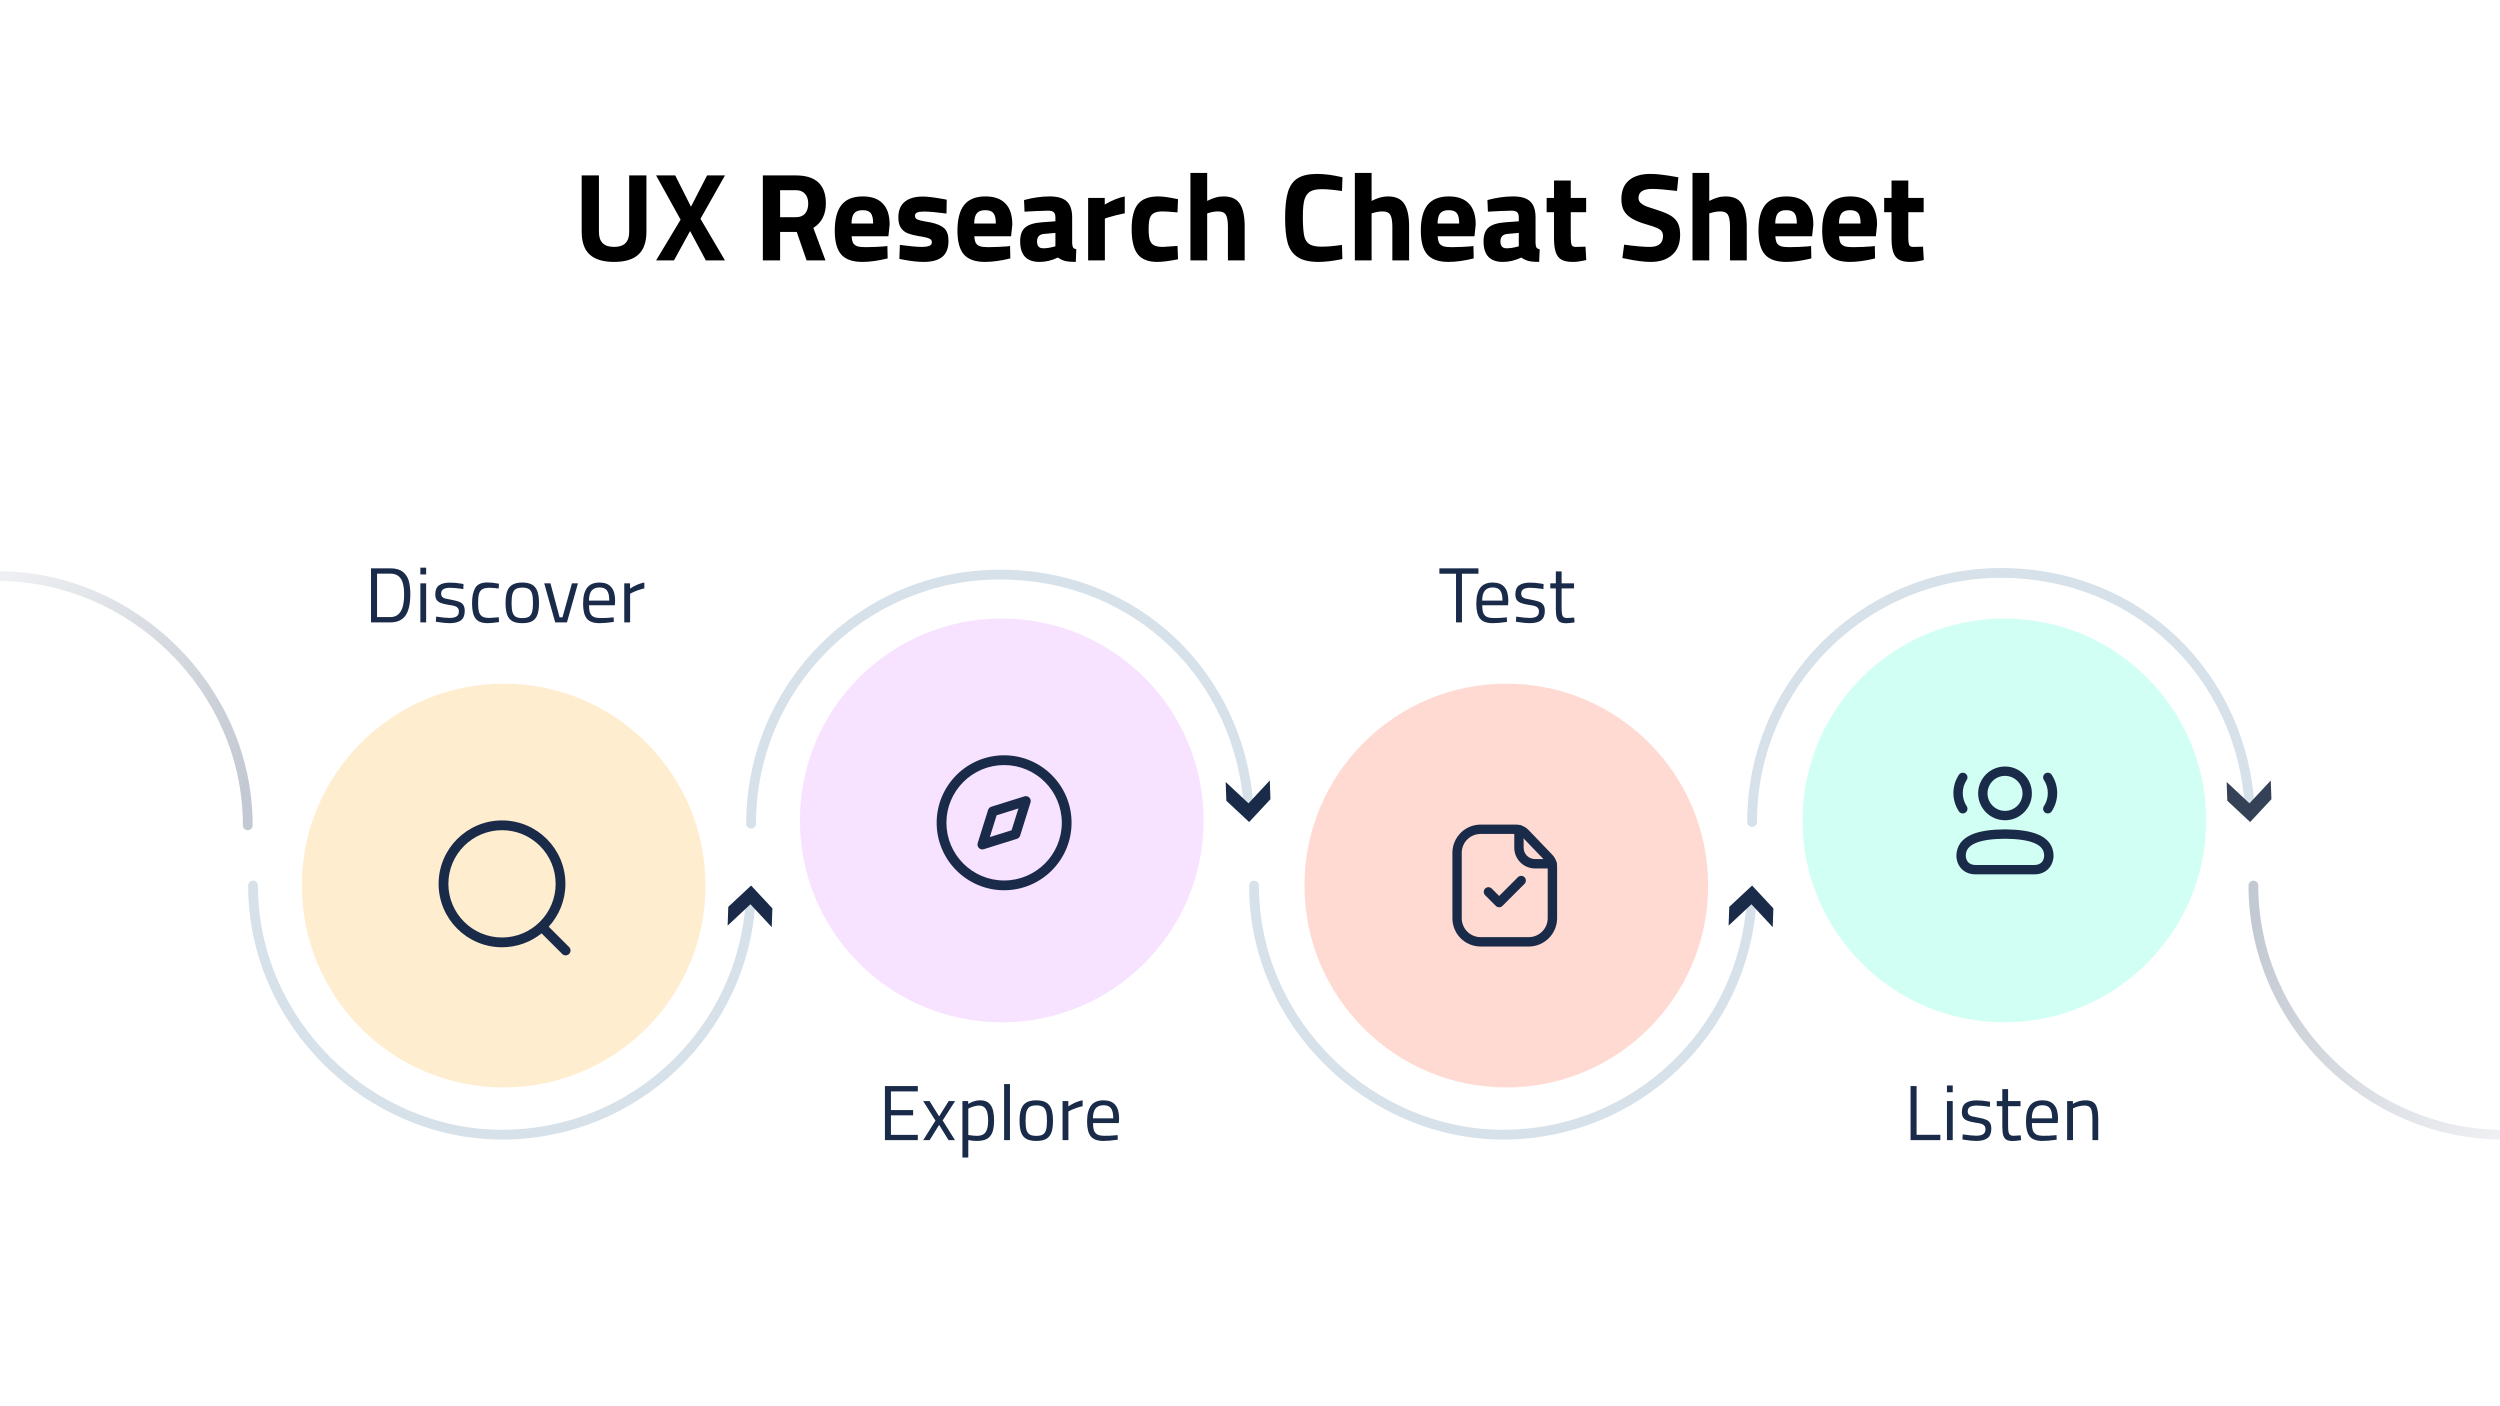 <svg width="1920" height="1080" viewBox="0 0 1920 1080" fill="none" xmlns="http://www.w3.org/2000/svg">
<rect x="0" y="0" width="1920" height="1080" fill="#808080" stroke="none"/>
<g clip-path="url(#clip0_3225_9612)">
<rect width="1920" height="1080" fill="white"/>
<path fill-rule="evenodd" clip-rule="evenodd" d="M194.348 676.35C196.419 676.35 198.098 678.029 198.098 680.101C198.098 783.644 285.82 867.669 385.598 867.669C485.401 867.669 566.995 789.674 572.779 691.31C572.901 689.242 574.675 687.664 576.743 687.785C578.81 687.907 580.388 689.682 580.266 691.75C574.25 794.058 489.394 875.171 385.598 875.171C281.775 875.171 190.598 787.884 190.598 680.101C190.598 678.029 192.277 676.35 194.348 676.35Z" fill="#D6E1E9"/>
<path fill-rule="evenodd" clip-rule="evenodd" d="M963.098 676.35C965.169 676.35 966.848 678.029 966.848 680.101C966.848 783.644 1054.57 867.669 1154.35 867.669C1254.15 867.669 1335.74 789.674 1341.53 691.31C1341.65 689.242 1343.43 687.664 1345.49 687.785C1347.56 687.907 1349.14 689.682 1349.02 691.75C1343 794.058 1258.14 875.171 1154.35 875.171C1050.53 875.171 959.348 787.884 959.348 680.101C959.348 678.029 961.027 676.35 963.098 676.35Z" fill="#D6E1E9"/>
<path fill-rule="evenodd" clip-rule="evenodd" d="M1730.6 676.35C1732.67 676.35 1734.35 678.029 1734.35 680.101C1734.35 783.644 1822.07 867.669 1921.85 867.669C2021.65 867.669 2103.24 789.674 2109.03 691.31C2109.15 689.242 2110.93 687.664 2112.99 687.785C2115.06 687.907 2116.64 689.682 2116.52 691.75C2110.5 794.058 2025.64 875.171 1921.85 875.171C1818.03 875.171 1726.85 787.884 1726.85 680.101C1726.85 678.029 1728.53 676.35 1730.6 676.35Z" fill="url(#paint0_linear_3225_9612)"/>
<path fill-rule="evenodd" clip-rule="evenodd" d="M190.271 637.586C188.2 637.586 186.521 635.906 186.521 633.834C186.521 530.291 98.799 446.267 -0.978 446.267C-100.782 446.267 -182.376 524.261 -188.16 622.625C-188.281 624.694 -190.056 626.272 -192.124 626.15C-194.191 626.028 -195.768 624.253 -195.647 622.185C-189.631 519.877 -104.775 438.764 -0.978 438.764C102.844 438.764 194.021 526.051 194.021 633.834C194.021 635.906 192.343 637.586 190.271 637.586Z" fill="url(#paint1_linear_3225_9612)"/>
<path d="M558.82 710.862L576.345 694.481L592.695 712.037L593.195 697.632L576.845 680.101L559.32 696.457L558.82 710.862Z" fill="#192B49"/>
<path d="M1327.57 710.862L1345.1 694.481L1361.45 712.037L1361.95 697.632L1345.6 680.101L1328.07 696.457L1327.57 710.862Z" fill="#192B49"/>
<path fill-rule="evenodd" clip-rule="evenodd" d="M768.098 445.016C664.544 445.016 580.598 528.993 580.598 632.584C580.598 634.656 578.919 636.335 576.848 636.335C574.777 636.335 573.098 634.656 573.098 632.584C573.098 524.849 660.402 437.514 768.098 437.514C875.768 437.514 956.727 518.676 962.766 620.934C962.888 623.002 961.311 624.777 959.244 624.9C957.176 625.022 955.401 623.444 955.279 621.376C949.467 522.961 871.677 445.016 768.098 445.016Z" fill="#D6E1E9"/>
<path fill-rule="evenodd" clip-rule="evenodd" d="M1536.85 443.766C1433.29 443.766 1349.35 527.742 1349.35 631.333C1349.35 633.405 1347.67 635.085 1345.6 635.085C1343.53 635.085 1341.85 633.405 1341.85 631.333C1341.85 523.598 1429.15 436.263 1536.85 436.263C1644.52 436.263 1725.48 517.425 1731.52 619.683C1731.64 621.751 1730.06 623.527 1727.99 623.649C1725.93 623.771 1724.15 622.194 1724.03 620.125C1718.22 521.711 1640.43 443.766 1536.85 443.766Z" fill="#D6E1E9"/>
<path d="M941.32 600.572L958.845 616.953L975.195 599.397L975.695 613.802L959.345 631.333L941.82 614.977L941.32 600.572Z" fill="#192B49"/>
<path d="M1710.07 600.572L1727.6 616.953L1743.95 599.397L1744.45 613.802L1728.1 631.333L1710.57 614.977L1710.07 600.572Z" fill="#344156"/>
<path opacity="0.4" d="M386.848 835.157C472.452 835.157 541.848 765.736 541.848 680.101C541.848 594.466 472.452 525.045 386.848 525.045C301.243 525.045 231.848 594.466 231.848 680.101C231.848 765.736 301.243 835.157 386.848 835.157Z" fill="#FFD28A"/>
<path fill-rule="evenodd" clip-rule="evenodd" d="M385.547 630.083C412.397 630.083 434.237 651.931 434.237 678.791C434.237 691.463 429.375 703.021 421.42 711.695L437.074 727.322C438.539 728.787 438.544 731.158 437.079 732.623C436.349 733.364 435.384 733.729 434.424 733.729C433.469 733.729 432.509 733.364 431.774 732.633L415.931 716.829C407.597 723.506 397.03 727.503 385.547 727.503C358.697 727.503 336.852 705.65 336.852 678.791C336.852 651.931 358.697 630.083 385.547 630.083ZM385.547 637.586C362.832 637.586 344.352 656.067 344.352 678.791C344.352 701.514 362.832 720 385.547 720C408.257 720 426.737 701.514 426.737 678.791C426.737 656.067 408.257 637.586 385.547 637.586Z" fill="#192B49"/>
<path opacity="0.4" d="M1156.85 835.157C1242.45 835.157 1311.85 765.736 1311.85 680.101C1311.85 594.466 1242.45 525.045 1156.85 525.045C1071.24 525.045 1001.85 594.466 1001.85 680.101C1001.85 765.736 1071.24 835.157 1156.85 835.157Z" fill="#FFA28F"/>
<path d="M1151.33 696.78C1150.86 696.78 1150.39 696.687 1149.95 696.506C1149.51 696.324 1149.12 696.059 1148.78 695.723L1140.49 687.426C1139.85 686.743 1139.51 685.84 1139.52 684.907C1139.54 683.974 1139.92 683.084 1140.58 682.424C1141.24 681.765 1142.13 681.387 1143.06 681.37C1143.99 681.354 1144.9 681.7 1145.58 682.336L1151.34 688.098L1165.77 673.664C1166.45 673.009 1167.36 672.646 1168.3 672.655C1169.25 672.664 1170.15 673.042 1170.82 673.71C1171.49 674.379 1171.86 675.282 1171.87 676.226C1171.88 677.17 1171.52 678.08 1170.86 678.759L1153.88 695.738C1153.55 696.071 1153.15 696.335 1152.71 696.514C1152.27 696.693 1151.8 696.783 1151.33 696.78Z" fill="#192B49"/>
<path d="M1174.85 726.917H1136.66C1130.92 726.801 1125.46 724.409 1121.48 720.267C1117.5 716.125 1115.33 710.572 1115.45 704.829V654.445C1115.59 648.806 1117.92 643.444 1121.95 639.495C1125.97 635.545 1131.38 633.318 1137.02 633.284H1164.22C1166.03 633.287 1167.83 633.654 1169.49 634.364C1171.16 635.075 1172.66 636.113 1173.92 637.418L1192.11 656.38C1194.52 658.881 1195.86 662.222 1195.86 665.695V704.892C1195.91 710.578 1193.75 716.062 1189.83 720.176C1185.9 724.289 1180.53 726.708 1174.85 726.917ZM1137.03 640.486C1133.28 640.5 1129.68 641.972 1126.99 644.593C1124.3 647.215 1122.74 650.778 1122.63 654.531V704.892C1122.58 706.791 1122.91 708.68 1123.59 710.453C1124.28 712.225 1125.3 713.846 1126.61 715.222C1127.92 716.598 1129.49 717.703 1131.22 718.473C1132.96 719.243 1134.83 719.663 1136.73 719.71H1174.69C1178.48 719.539 1182.06 717.899 1184.66 715.137C1187.27 712.375 1188.69 708.707 1188.64 704.911V665.695C1188.65 664.083 1188.02 662.533 1186.9 661.374L1168.71 642.407C1168.12 641.8 1167.43 641.317 1166.65 640.987C1165.88 640.657 1165.05 640.487 1164.21 640.486H1137.02H1137.03Z" fill="#192B49"/>
<path d="M1191.95 666.971H1178.8C1174.6 666.952 1170.57 665.269 1167.6 662.29C1164.63 659.311 1162.97 655.278 1162.96 651.072V637.186C1162.96 636.231 1163.34 635.315 1164.02 634.639C1164.69 633.964 1165.61 633.584 1166.56 633.584C1167.52 633.584 1168.43 633.964 1169.11 634.639C1169.78 635.315 1170.16 636.231 1170.16 637.186V651.072C1170.16 653.369 1171.07 655.572 1172.69 657.201C1174.31 658.83 1176.51 659.753 1178.8 659.768H1191.94C1192.89 659.768 1193.81 660.148 1194.48 660.823C1195.16 661.498 1195.54 662.414 1195.54 663.37C1195.54 664.325 1195.16 665.241 1194.48 665.916C1193.81 666.591 1192.89 666.971 1191.94 666.971H1191.95Z" fill="#192B49"/>
<path opacity="0.4" d="M769.348 785.139C854.952 785.139 924.348 715.718 924.348 630.083C924.348 544.448 854.952 475.027 769.348 475.027C683.743 475.027 614.348 544.448 614.348 630.083C614.348 715.718 683.743 785.139 769.348 785.139Z" fill="#EBB6FF"/>
<path fill-rule="evenodd" clip-rule="evenodd" d="M771.157 580.065C799.722 580.065 822.962 603.313 822.962 631.889C822.962 660.464 799.722 683.712 771.157 683.712C742.592 683.712 719.352 660.464 719.352 631.889C719.352 603.313 742.592 580.065 771.157 580.065ZM771.157 587.568C746.727 587.568 726.852 607.455 726.852 631.889C726.852 656.327 746.727 676.21 771.157 676.21C795.587 676.21 815.462 656.327 815.462 631.889C815.462 607.455 795.587 587.568 771.157 587.568ZM790.515 612.526C791.5 613.516 791.86 614.972 791.44 616.297L783.48 641.752C783.115 642.927 782.19 643.847 781.02 644.213L755.575 652.18C755.205 652.295 754.825 652.35 754.455 652.35C753.475 652.35 752.515 651.965 751.8 651.255C750.815 650.265 750.455 648.809 750.875 647.484L758.84 622.03C759.205 620.849 760.125 619.934 761.295 619.569L786.74 611.601C788.075 611.176 789.525 611.541 790.515 612.526ZM782.145 620.899L765.41 626.141L760.175 642.882L776.905 637.64L782.145 620.899Z" fill="#192B49"/>
<path opacity="0.4" d="M1539.35 785.139C1624.95 785.139 1694.35 715.718 1694.35 630.083C1694.35 544.448 1624.95 475.027 1539.35 475.027C1453.74 475.027 1384.35 544.448 1384.35 630.083C1384.35 715.718 1453.74 785.139 1539.35 785.139Z" fill="#8CFFE5"/>
<path fill-rule="evenodd" clip-rule="evenodd" d="M1570.73 594.031C1572.38 592.933 1574.62 593.387 1575.72 595.046C1578.38 599.071 1579.93 603.9 1579.93 609.08C1579.93 614.261 1578.38 619.09 1575.72 623.115C1574.62 624.773 1572.38 625.227 1570.73 624.129C1569.07 623.031 1568.61 620.796 1569.71 619.138C1571.62 616.256 1572.73 612.803 1572.73 609.08C1572.73 605.358 1571.62 601.905 1569.71 599.022C1568.61 597.364 1569.07 595.129 1570.73 594.031Z" fill="#192B49"/>
<path fill-rule="evenodd" clip-rule="evenodd" d="M1509.41 594.031C1507.75 592.933 1505.52 593.387 1504.42 595.046C1501.76 599.071 1500.21 603.9 1500.21 609.08C1500.21 614.261 1501.76 619.09 1504.42 623.115C1505.52 624.773 1507.75 625.228 1509.41 624.129C1511.07 623.031 1511.52 620.796 1510.42 619.138C1508.52 616.256 1507.41 612.803 1507.41 609.08C1507.41 605.358 1508.52 601.905 1510.42 599.022C1511.52 597.364 1511.07 595.13 1509.41 594.031Z" fill="#192B49"/>
<path fill-rule="evenodd" clip-rule="evenodd" d="M1539.85 636.948C1550.13 637.046 1559.19 638.166 1565.79 641.124C1569.13 642.624 1572.02 644.67 1574.05 647.454C1576.12 650.28 1577.15 653.64 1577.13 657.435L1577.13 657.52L1577.13 657.605C1576.92 661.41 1575.54 664.935 1572.89 667.523C1570.23 670.128 1566.59 671.507 1562.41 671.507H1517.23C1513.04 671.507 1509.39 670.131 1506.72 667.525C1504.07 664.934 1502.68 661.402 1502.5 657.584L1502.5 657.499V657.414C1502.5 653.613 1503.54 650.252 1505.62 647.425C1507.66 644.639 1510.54 642.589 1513.89 641.088C1520.48 638.129 1529.53 637.022 1539.79 636.949L1539.85 636.948ZM1509.7 657.328C1509.82 659.575 1510.62 661.26 1511.76 662.375C1512.89 663.488 1514.66 664.304 1517.23 664.304H1562.41C1564.97 664.304 1566.72 663.49 1567.86 662.377C1569 661.259 1569.79 659.566 1569.93 657.307C1569.93 654.953 1569.31 653.159 1568.24 651.71C1567.14 650.201 1565.39 648.841 1562.84 647.697C1557.65 645.369 1549.82 644.248 1539.81 644.151C1529.82 644.225 1522.02 645.334 1516.83 647.66C1514.28 648.803 1512.53 650.166 1511.42 651.684C1510.35 653.145 1509.72 654.955 1509.7 657.328Z" fill="#192B49"/>
<path fill-rule="evenodd" clip-rule="evenodd" d="M1539.85 595.871C1532.43 595.871 1526.41 601.889 1526.41 609.314C1526.41 616.739 1532.43 622.757 1539.85 622.757C1547.27 622.757 1553.29 616.739 1553.29 609.314C1553.29 601.889 1547.27 595.871 1539.85 595.871ZM1519.21 609.314C1519.21 597.912 1528.45 588.668 1539.85 588.668C1551.25 588.668 1560.49 597.912 1560.49 609.314C1560.49 620.716 1551.25 629.96 1539.85 629.96C1528.45 629.96 1519.21 620.716 1519.21 609.314Z" fill="#192B49"/>
<path d="M299.764 436.473C303.964 436.473 307.185 437.393 309.425 439.233C311.706 441.073 313.226 443.414 313.986 446.254C314.746 449.095 315.126 452.415 315.126 456.216C315.126 463.817 313.866 469.358 311.346 472.839C308.865 476.28 305.004 478 299.764 478H284.941V436.473H299.764ZM299.764 473.919C306.845 473.919 310.385 468.158 310.385 456.636C310.385 451.035 309.525 446.954 307.805 444.394C306.085 441.833 303.404 440.553 299.764 440.553H289.562V473.919H299.764ZM322.84 447.995H327.28V478H322.84V447.995ZM322.84 435.992H327.28V441.213H322.84V435.992ZM345.33 478.6C342.93 478.6 339.989 478.32 336.508 477.76L334.708 477.46L334.948 473.559C339.629 474.239 343.07 474.579 345.27 474.579C347.67 474.579 349.451 474.199 350.611 473.439C351.811 472.639 352.411 471.379 352.411 469.658C352.411 468.418 352.111 467.478 351.511 466.838C350.951 466.198 350.211 465.738 349.291 465.458C348.411 465.178 347.15 464.918 345.51 464.678L344.01 464.438C341.609 464.037 339.729 463.557 338.369 462.997C337.008 462.437 335.988 461.657 335.308 460.657C334.628 459.617 334.288 458.196 334.288 456.396C334.288 453.156 335.268 450.855 337.229 449.495C339.189 448.135 341.969 447.454 345.57 447.454C348.411 447.454 351.311 447.715 354.272 448.235L355.952 448.535L355.832 452.375C351.511 451.735 348.131 451.415 345.69 451.415C343.37 451.415 341.629 451.775 340.469 452.495C339.349 453.216 338.789 454.336 338.789 455.856C338.789 456.936 339.069 457.776 339.629 458.376C340.189 458.937 340.909 459.357 341.789 459.637C342.71 459.877 343.99 460.137 345.63 460.417L347.13 460.717C349.611 461.157 351.531 461.677 352.891 462.277C354.252 462.837 355.252 463.657 355.892 464.738C356.572 465.818 356.912 467.318 356.912 469.238C356.912 472.479 355.952 474.859 354.032 476.38C352.151 477.86 349.251 478.6 345.33 478.6ZM374.606 478.6C371.605 478.6 369.225 478.08 367.465 477.04C365.704 475.96 364.444 474.299 363.684 472.059C362.924 469.779 362.544 466.758 362.544 462.997C362.544 458.236 363.344 454.436 364.944 451.595C366.544 448.755 369.645 447.334 374.246 447.334C375.446 447.334 376.686 447.394 377.966 447.515C379.247 447.635 380.987 447.895 383.187 448.295L383.007 451.955C379.847 451.595 377.426 451.415 375.746 451.415C373.466 451.415 371.705 451.775 370.465 452.495C369.265 453.176 368.405 454.356 367.885 456.036C367.405 457.676 367.165 460.037 367.165 463.117C367.165 466.038 367.405 468.318 367.885 469.959C368.365 471.559 369.225 472.739 370.465 473.499C371.745 474.219 373.586 474.579 375.986 474.579L383.067 474.039L383.247 477.76C379.407 478.32 376.526 478.6 374.606 478.6ZM401.112 478.6C397.911 478.6 395.371 478.08 393.491 477.04C391.61 475.96 390.27 474.299 389.47 472.059C388.67 469.819 388.27 466.858 388.27 463.177C388.27 459.377 388.69 456.336 389.53 454.056C390.37 451.735 391.73 450.055 393.611 449.015C395.491 447.935 397.991 447.394 401.112 447.394C404.272 447.394 406.773 447.935 408.613 449.015C410.494 450.095 411.854 451.775 412.694 454.056C413.534 456.336 413.954 459.377 413.954 463.177C413.954 466.858 413.554 469.819 412.754 472.059C411.954 474.299 410.614 475.96 408.733 477.04C406.893 478.08 404.353 478.6 401.112 478.6ZM401.172 474.699C403.372 474.699 405.053 474.339 406.213 473.619C407.373 472.859 408.173 471.679 408.613 470.079C409.093 468.438 409.333 466.138 409.333 463.177C409.333 460.057 409.093 457.656 408.613 455.976C408.133 454.296 407.313 453.096 406.153 452.375C404.993 451.655 403.332 451.295 401.172 451.295C399.012 451.295 397.331 451.655 396.131 452.375C394.971 453.096 394.131 454.296 393.611 455.976C393.13 457.656 392.89 460.057 392.89 463.177C392.89 466.098 393.11 468.378 393.551 470.019C394.031 471.659 394.851 472.859 396.011 473.619C397.211 474.339 398.932 474.699 401.172 474.699ZM417.947 447.995H422.748L429.769 474.099H431.989L439.251 447.995H443.871L435.41 478H426.408L417.947 447.995ZM460.354 478.6C455.793 478.6 452.552 477.42 450.632 475.059C448.752 472.659 447.812 468.898 447.812 463.777C447.812 458.216 448.832 454.096 450.872 451.415C452.912 448.735 456.113 447.394 460.474 447.394C464.475 447.394 467.455 448.555 469.415 450.875C471.416 453.156 472.416 456.676 472.416 461.437L472.176 464.858H452.372C452.372 467.338 452.632 469.278 453.153 470.679C453.713 472.079 454.633 473.099 455.913 473.739C457.233 474.339 459.054 474.639 461.374 474.639C462.534 474.639 463.874 474.619 465.395 474.579C466.915 474.499 468.295 474.399 469.535 474.279L471.276 474.099L471.396 477.64C466.955 478.28 463.274 478.6 460.354 478.6ZM467.915 461.257C467.915 457.616 467.335 455.036 466.175 453.516C465.015 451.955 463.114 451.175 460.474 451.175C457.713 451.175 455.673 451.995 454.353 453.636C453.033 455.236 452.352 457.776 452.312 461.257H467.915ZM479.43 447.995H483.871V452.075C487.312 449.715 490.972 448.135 494.853 447.334V451.895C493.293 452.215 491.592 452.715 489.752 453.396C487.952 454.036 486.512 454.636 485.431 455.196L483.931 455.976V478H479.43V447.995Z" fill="#192B49"/>
<path d="M684.244 838.197V852.539H701.287V856.56H684.244V871.563H704.888V875.643H679.623V834.116H704.888V838.197H684.244ZM718.434 860.641L709.012 845.638H713.933L721.255 857.4L728.576 845.638H733.497L723.955 860.521L733.437 875.643H728.516L721.255 863.941L713.933 875.643H709.012L718.434 860.641ZM739.147 845.638H743.588V847.798C745.148 846.878 746.648 846.198 748.088 845.758C749.569 845.278 751.129 845.038 752.769 845.038C756.49 845.038 759.19 846.278 760.871 848.759C762.591 851.199 763.451 855.1 763.451 860.461C763.451 864.261 763.011 867.322 762.131 869.642C761.251 871.923 759.851 873.603 757.93 874.683C756.01 875.723 753.429 876.243 750.189 876.243C747.948 876.243 745.768 876.023 743.648 875.583V888.966H739.147V845.638ZM750.249 872.343C753.369 872.343 755.59 871.423 756.91 869.582C758.23 867.742 758.89 864.761 758.89 860.641C758.89 856.56 758.31 853.619 757.15 851.819C756.03 849.979 754.31 849.059 751.989 849.059C750.829 849.059 749.569 849.259 748.208 849.659C746.888 850.019 745.748 850.419 744.788 850.859L743.648 851.459V871.683C746.608 872.123 748.809 872.343 750.249 872.343ZM771.153 832.556H775.654V875.643H771.153V832.556ZM795.853 876.243C792.652 876.243 790.112 875.723 788.231 874.683C786.351 873.603 785.011 871.943 784.211 869.702C783.411 867.462 783.01 864.501 783.01 860.821C783.01 857.02 783.431 853.979 784.271 851.699C785.111 849.379 786.471 847.698 788.351 846.658C790.232 845.578 792.732 845.038 795.853 845.038C799.013 845.038 801.514 845.578 803.354 846.658C805.234 847.738 806.595 849.419 807.435 851.699C808.275 853.979 808.695 857.02 808.695 860.821C808.695 864.501 808.295 867.462 807.495 869.702C806.695 871.943 805.354 873.603 803.474 874.683C801.634 875.723 799.093 876.243 795.853 876.243ZM795.913 872.343C798.113 872.343 799.793 871.983 800.954 871.263C802.114 870.502 802.914 869.322 803.354 867.722C803.834 866.082 804.074 863.781 804.074 860.821C804.074 857.7 803.834 855.3 803.354 853.619C802.874 851.939 802.054 850.739 800.894 850.019C799.733 849.299 798.073 848.939 795.913 848.939C793.752 848.939 792.072 849.299 790.872 850.019C789.712 850.739 788.872 851.939 788.351 853.619C787.871 855.3 787.631 857.7 787.631 860.821C787.631 863.741 787.851 866.022 788.291 867.662C788.771 869.302 789.592 870.502 790.752 871.263C791.952 871.983 793.672 872.343 795.913 872.343ZM816.036 845.638H820.476V849.719C823.917 847.358 827.578 845.778 831.458 844.978V849.539C829.898 849.859 828.198 850.359 826.357 851.039C824.557 851.679 823.117 852.279 822.037 852.839L820.536 853.619V875.643H816.036V845.638ZM847.418 876.243C842.857 876.243 839.616 875.063 837.696 872.703C835.815 870.302 834.875 866.542 834.875 861.421C834.875 855.86 835.895 851.739 837.936 849.059C839.976 846.378 843.177 845.038 847.538 845.038C851.538 845.038 854.519 846.198 856.479 848.518C858.48 850.799 859.48 854.32 859.48 859.08L859.24 862.501H839.436C839.436 864.981 839.696 866.922 840.216 868.322C840.776 869.722 841.696 870.742 842.977 871.383C844.297 871.983 846.117 872.283 848.438 872.283C849.598 872.283 850.938 872.263 852.458 872.223C853.979 872.143 855.359 872.043 856.599 871.923L858.339 871.743L858.46 875.283C854.019 875.923 850.338 876.243 847.418 876.243ZM854.979 858.9C854.979 855.26 854.399 852.679 853.239 851.159C852.078 849.599 850.178 848.819 847.538 848.819C844.777 848.819 842.737 849.639 841.416 851.279C840.096 852.879 839.416 855.42 839.376 858.9H854.979Z" fill="#192B49"/>
<path d="M1118.22 440.613H1105.44V436.473H1135.45V440.613H1122.79V478H1118.22V440.613ZM1146.34 478.6C1141.78 478.6 1138.54 477.42 1136.62 475.059C1134.74 472.659 1133.8 468.898 1133.8 463.777C1133.8 458.216 1134.82 454.096 1136.86 451.415C1138.9 448.735 1142.1 447.394 1146.46 447.394C1150.46 447.394 1153.44 448.555 1155.4 450.875C1157.4 453.156 1158.4 456.676 1158.4 461.437L1158.16 464.858H1138.36C1138.36 467.338 1138.62 469.278 1139.14 470.679C1139.7 472.079 1140.62 473.099 1141.9 473.739C1143.22 474.339 1145.04 474.639 1147.36 474.639C1148.52 474.639 1149.86 474.619 1151.38 474.579C1152.9 474.499 1154.28 474.399 1155.52 474.279L1157.26 474.099L1157.38 477.64C1152.94 478.28 1149.26 478.6 1146.34 478.6ZM1153.9 461.257C1153.9 457.616 1153.32 455.036 1152.16 453.516C1151 451.955 1149.1 451.175 1146.46 451.175C1143.7 451.175 1141.66 451.995 1140.34 453.636C1139.02 455.236 1138.34 457.776 1138.3 461.257H1153.9ZM1174.84 478.6C1172.44 478.6 1169.5 478.32 1166.02 477.76L1164.22 477.46L1164.46 473.559C1169.14 474.239 1172.58 474.579 1174.78 474.579C1177.18 474.579 1178.96 474.199 1180.12 473.439C1181.32 472.639 1181.92 471.379 1181.92 469.658C1181.92 468.418 1181.62 467.478 1181.02 466.838C1180.46 466.198 1179.72 465.738 1178.8 465.458C1177.92 465.178 1176.66 464.918 1175.02 464.678L1173.52 464.438C1171.12 464.037 1169.24 463.557 1167.88 462.997C1166.52 462.437 1165.5 461.657 1164.82 460.657C1164.14 459.617 1163.8 458.196 1163.8 456.396C1163.8 453.156 1164.78 450.855 1166.74 449.495C1168.7 448.135 1171.48 447.454 1175.08 447.454C1177.92 447.454 1180.82 447.715 1183.78 448.235L1185.46 448.535L1185.34 452.375C1181.02 451.735 1177.64 451.415 1175.2 451.415C1172.88 451.415 1171.14 451.775 1169.98 452.495C1168.86 453.216 1168.3 454.336 1168.3 455.856C1168.3 456.936 1168.58 457.776 1169.14 458.376C1169.7 458.937 1170.42 459.357 1171.3 459.637C1172.22 459.877 1173.5 460.137 1175.14 460.417L1176.64 460.717C1179.12 461.157 1181.04 461.677 1182.4 462.277C1183.76 462.837 1184.76 463.657 1185.4 464.738C1186.08 465.818 1186.42 467.318 1186.42 469.238C1186.42 472.479 1185.46 474.859 1183.54 476.38C1181.66 477.86 1178.76 478.6 1174.84 478.6ZM1202.86 478.66C1200.82 478.66 1199.22 478.34 1198.06 477.7C1196.94 477.02 1196.12 475.9 1195.6 474.339C1195.12 472.739 1194.88 470.519 1194.88 467.678V451.895H1190.61V447.995H1194.88V438.813H1199.32V447.995H1208.86V451.895H1199.32V466.238C1199.32 468.478 1199.4 470.159 1199.56 471.279C1199.72 472.359 1200.1 473.199 1200.7 473.799C1201.34 474.359 1202.32 474.639 1203.64 474.639L1208.98 474.279L1209.28 478C1206.44 478.44 1204.3 478.66 1202.86 478.66Z" fill="#192B49"/>
<path d="M1490.19 871.503V875.643H1467.32V834.116H1471.94V871.503H1490.19ZM1495.26 845.638H1499.7V875.643H1495.26V845.638ZM1495.26 833.636H1499.7V838.857H1495.26V833.636ZM1517.75 876.243C1515.35 876.243 1512.41 875.963 1508.93 875.403L1507.13 875.103L1507.37 871.203C1512.05 871.883 1515.49 872.223 1517.69 872.223C1520.09 872.223 1521.87 871.843 1523.03 871.082C1524.23 870.282 1524.83 869.022 1524.83 867.302C1524.83 866.062 1524.53 865.121 1523.93 864.481C1523.37 863.841 1522.63 863.381 1521.71 863.101C1520.83 862.821 1519.57 862.561 1517.93 862.321L1516.43 862.081C1514.03 861.681 1512.15 861.201 1510.79 860.641C1509.43 860.081 1508.41 859.3 1507.73 858.3C1507.05 857.26 1506.71 855.84 1506.71 854.039C1506.71 850.799 1507.69 848.498 1509.65 847.138C1511.61 845.778 1514.39 845.098 1517.99 845.098C1520.83 845.098 1523.73 845.358 1526.69 845.878L1528.37 846.178L1528.25 850.019C1523.93 849.379 1520.55 849.059 1518.11 849.059C1515.79 849.059 1514.05 849.419 1512.89 850.139C1511.77 850.859 1511.21 851.979 1511.21 853.499C1511.21 854.58 1511.49 855.42 1512.05 856.02C1512.61 856.58 1513.33 857 1514.21 857.28C1515.13 857.52 1516.41 857.78 1518.05 858.06L1519.55 858.36C1522.03 858.8 1523.95 859.32 1525.31 859.92C1526.67 860.481 1527.67 861.301 1528.31 862.381C1528.99 863.461 1529.33 864.961 1529.33 866.882C1529.33 870.122 1528.37 872.503 1526.45 874.023C1524.57 875.503 1521.67 876.243 1517.75 876.243ZM1545.77 876.303C1543.73 876.303 1542.12 875.983 1540.96 875.343C1539.84 874.663 1539.02 873.543 1538.5 871.983C1538.02 870.382 1537.78 868.162 1537.78 865.321V849.539H1533.52V845.638H1537.78V836.456H1542.22V845.638H1551.77V849.539H1542.22V863.881C1542.22 866.122 1542.3 867.802 1542.46 868.922C1542.62 870.002 1543.01 870.842 1543.61 871.443C1544.25 872.003 1545.23 872.283 1546.55 872.283L1551.89 871.923L1552.19 875.643C1549.35 876.083 1547.21 876.303 1545.77 876.303ZM1568.48 876.243C1563.92 876.243 1560.68 875.063 1558.76 872.703C1556.88 870.302 1555.94 866.542 1555.94 861.421C1555.94 855.86 1556.96 851.739 1559 849.059C1561.04 846.378 1564.24 845.038 1568.6 845.038C1572.61 845.038 1575.59 846.198 1577.55 848.518C1579.55 850.799 1580.55 854.319 1580.55 859.08L1580.31 862.501H1560.5C1560.5 864.981 1560.76 866.922 1561.28 868.322C1561.84 869.722 1562.76 870.742 1564.04 871.383C1565.36 871.983 1567.18 872.283 1569.5 872.283C1570.67 872.283 1572.01 872.263 1573.53 872.223C1575.05 872.143 1576.43 872.043 1577.67 871.923L1579.41 871.743L1579.53 875.283C1575.09 875.923 1571.41 876.243 1568.48 876.243ZM1576.05 858.9C1576.05 855.26 1575.47 852.679 1574.31 851.159C1573.15 849.599 1571.25 848.818 1568.6 848.818C1565.84 848.818 1563.8 849.639 1562.48 851.279C1561.16 852.879 1560.48 855.42 1560.44 858.9H1576.05ZM1587.56 845.638H1592V847.738C1593.8 846.738 1595.44 846.038 1596.92 845.638C1598.44 845.238 1600.02 845.038 1601.66 845.038C1604.22 845.038 1606.2 845.518 1607.6 846.478C1609.01 847.438 1609.99 848.979 1610.55 851.099C1611.15 853.179 1611.45 856.08 1611.45 859.8V875.643H1607V859.92C1607 857.08 1606.82 854.9 1606.46 853.379C1606.14 851.859 1605.54 850.759 1604.66 850.079C1603.78 849.399 1602.5 849.059 1600.82 849.059C1599.46 849.059 1598.06 849.239 1596.62 849.599C1595.22 849.919 1594.08 850.299 1593.2 850.739L1592.06 851.279V875.643H1587.56V845.638Z" fill="#192B49"/>
<path d="M471.595 201.152C463.211 201.152 456.971 199.264 452.875 195.488C448.779 191.712 446.731 185.856 446.731 177.92V134.72H459.979V178.208C459.979 185.824 463.851 189.632 471.595 189.632C479.339 189.632 483.211 185.824 483.211 178.208V134.72H496.459V177.92C496.459 185.856 494.411 191.712 490.315 195.488C486.219 199.264 479.979 201.152 471.595 201.152ZM522.696 168.704L503.88 134.72H518.568L530.664 158.72L543.048 134.72H556.776L537.96 168.032L556.776 200H542.088L529.992 177.44L517.608 200H503.88L522.696 168.704ZM585.87 134.72H611.214C626.574 134.72 634.254 141.888 634.254 156.224C634.254 164.736 631.054 171.008 624.654 175.04L633.966 200H619.47L611.886 178.112H599.118V200H585.87V134.72ZM611.406 166.784C614.414 166.784 616.718 165.856 618.318 164C619.918 162.08 620.718 159.52 620.718 156.32C620.718 153.12 619.886 150.624 618.222 148.832C616.558 146.976 614.222 146.048 611.214 146.048H599.118V166.784H611.406ZM662.315 201.152C654.827 201.152 649.419 199.264 646.091 195.488C642.763 191.712 641.099 185.6 641.099 177.152C641.099 168.32 642.827 161.728 646.283 157.376C649.803 153.024 655.243 150.848 662.603 150.848C669.387 150.848 674.507 152.672 677.963 156.32C681.483 159.904 683.243 165.312 683.243 172.544L682.283 181.472H654.059C654.187 183.712 654.571 185.44 655.211 186.656C655.915 187.808 657.003 188.64 658.475 189.152C660.011 189.6 662.123 189.824 664.811 189.824C666.923 189.824 669.451 189.76 672.395 189.632C675.339 189.504 677.483 189.376 678.827 189.248L681.515 188.96L681.707 198.464C674.475 200.256 668.011 201.152 662.315 201.152ZM670.571 171.68C670.571 167.84 669.963 165.184 668.747 163.712C667.595 162.176 665.515 161.408 662.507 161.408C659.435 161.408 657.259 162.208 655.979 163.808C654.699 165.344 654.027 167.968 653.963 171.68H670.571ZM709.236 201.152C705.012 201.152 699.86 200.576 693.78 199.424L690.708 198.848L691.092 188.096C698.836 189.12 704.468 189.632 707.988 189.632C710.356 189.632 712.212 189.376 713.556 188.864C714.964 188.352 715.668 187.392 715.668 185.984C715.668 184.704 714.996 183.776 713.652 183.2C712.372 182.624 710.196 182.08 707.124 181.568C705.972 181.44 705.172 181.312 704.724 181.184C701.524 180.608 698.9 179.904 696.852 179.072C694.804 178.176 693.14 176.8 691.86 174.944C690.58 173.024 689.94 170.368 689.94 166.976C689.94 161.536 691.604 157.504 694.932 154.88C698.26 152.256 702.836 150.944 708.66 150.944C712.116 150.944 717.204 151.552 723.924 152.768L727.092 153.344L726.9 164C719.156 162.976 713.428 162.464 709.716 162.464C707.54 162.464 705.812 162.688 704.532 163.136C703.316 163.584 702.708 164.448 702.708 165.728C702.708 167.072 703.348 168.032 704.628 168.608C705.908 169.12 707.988 169.632 710.868 170.144L714.228 170.72C719.348 171.744 722.996 173.28 725.172 175.328C727.348 177.312 728.436 180.544 728.436 185.024C728.436 190.528 726.868 194.592 723.732 197.216C720.596 199.84 715.764 201.152 709.236 201.152ZM756.534 201.152C749.046 201.152 743.638 199.264 740.31 195.488C736.982 191.712 735.318 185.6 735.318 177.152C735.318 168.32 737.046 161.728 740.502 157.376C744.022 153.024 749.462 150.848 756.822 150.848C763.606 150.848 768.726 152.672 772.182 156.32C775.702 159.904 777.462 165.312 777.462 172.544L776.502 181.472H748.278C748.406 183.712 748.79 185.44 749.43 186.656C750.134 187.808 751.222 188.64 752.694 189.152C754.23 189.6 756.342 189.824 759.03 189.824C761.142 189.824 763.67 189.76 766.614 189.632C769.558 189.504 771.702 189.376 773.046 189.248L775.734 188.96L775.926 198.464C768.694 200.256 762.23 201.152 756.534 201.152ZM764.79 171.68C764.79 167.84 764.182 165.184 762.966 163.712C761.814 162.176 759.734 161.408 756.726 161.408C753.654 161.408 751.478 162.208 750.198 163.808C748.918 165.344 748.246 167.968 748.182 171.68H764.79ZM798.367 201.152C788.447 201.152 783.487 195.904 783.487 185.408C783.487 180.416 784.799 176.832 787.423 174.656C790.111 172.416 794.399 171.104 800.287 170.72L810.559 169.952V166.976C810.559 165.056 810.111 163.712 809.215 162.944C808.383 162.176 806.943 161.792 804.895 161.792C802.783 161.792 799.871 161.888 796.159 162.08C792.447 162.208 789.343 162.368 786.847 162.56L786.463 153.632C793.375 151.776 799.903 150.848 806.047 150.848C812.191 150.848 816.607 152.128 819.295 154.688C822.047 157.248 823.423 161.344 823.423 166.976V186.944C823.551 188.544 823.807 189.632 824.191 190.208C824.639 190.784 825.439 191.2 826.591 191.456L826.207 201.152C822.879 201.152 820.223 200.928 818.239 200.48C816.319 200.032 814.399 199.136 812.479 197.792C807.807 200.032 803.103 201.152 798.367 201.152ZM801.151 190.688C803.583 190.688 806.239 190.304 809.119 189.536L810.559 189.152V178.88L801.823 179.648C798.239 179.968 796.447 181.888 796.447 185.408C796.447 188.928 798.015 190.688 801.151 190.688ZM835.686 152H848.454V157.088C853.958 153.888 859.078 151.808 863.814 150.848V163.808C859.014 164.768 854.566 165.888 850.47 167.168L848.55 167.84V200H835.686V152ZM888.781 201.152C881.869 201.152 876.845 199.168 873.709 195.2C870.637 191.168 869.101 184.768 869.101 176C869.101 167.104 870.701 160.704 873.901 156.8C877.101 152.832 882.317 150.848 889.549 150.848C891.405 150.848 893.453 151.008 895.693 151.328C897.933 151.648 900.941 152.192 904.717 152.96L904.333 163.136C898.893 162.624 895.117 162.368 893.005 162.368C890.061 162.368 887.821 162.784 886.285 163.616C884.749 164.384 883.661 165.728 883.021 167.648C882.445 169.568 882.157 172.32 882.157 175.904C882.157 179.552 882.445 182.336 883.021 184.256C883.661 186.176 884.749 187.552 886.285 188.384C887.885 189.216 890.189 189.632 893.197 189.632L904.333 188.864L904.717 199.136C897.933 200.48 892.621 201.152 888.781 201.152ZM914.249 132.8H927.113V154.304C929.545 153.088 931.689 152.224 933.545 151.712C935.465 151.136 937.513 150.848 939.689 150.848C945.577 150.848 949.737 152.736 952.169 156.512C954.665 160.224 955.913 166.048 955.913 173.984V200H943.049V174.272C943.049 169.92 942.537 166.848 941.513 165.056C940.489 163.264 938.505 162.368 935.561 162.368C933.257 162.368 930.857 162.752 928.361 163.52L927.113 163.904V200H914.249V132.8ZM1012.6 201.152C1005.69 201.152 1000.37 199.936 996.661 197.504C992.949 195.072 990.389 191.488 988.981 186.752C987.637 181.952 986.965 175.584 986.965 167.648C986.965 158.944 987.701 152.16 989.173 147.296C990.709 142.432 993.237 138.944 996.757 136.832C1000.28 134.656 1005.21 133.568 1011.54 133.568C1017.37 133.568 1023.86 134.432 1031.03 136.16L1030.65 146.72C1024.31 145.76 1019.16 145.28 1015.19 145.28C1011.16 145.28 1008.12 145.92 1006.07 147.2C1004.02 148.48 1002.58 150.592 1001.75 153.536C1000.98 156.416 1000.6 160.512 1000.6 165.824V169.376C1000.73 174.88 1001.11 179.008 1001.75 181.76C1002.45 184.448 1003.8 186.4 1005.78 187.616C1007.77 188.832 1010.81 189.44 1014.9 189.44C1019.25 189.44 1024.5 188.992 1030.65 188.096L1030.93 198.944C1023.96 200.416 1017.85 201.152 1012.6 201.152ZM1040.53 132.8H1053.39V154.304C1055.83 153.088 1057.97 152.224 1059.83 151.712C1061.75 151.136 1063.79 150.848 1065.97 150.848C1071.86 150.848 1076.02 152.736 1078.45 156.512C1080.95 160.224 1082.19 166.048 1082.19 173.984V200H1069.33V174.272C1069.33 169.92 1068.82 166.848 1067.79 165.056C1066.77 163.264 1064.79 162.368 1061.84 162.368C1059.54 162.368 1057.14 162.752 1054.64 163.52L1053.39 163.904V200H1040.53V132.8ZM1112.41 201.152C1104.92 201.152 1099.51 199.264 1096.18 195.488C1092.86 191.712 1091.19 185.6 1091.19 177.152C1091.19 168.32 1092.92 161.728 1096.38 157.376C1099.9 153.024 1105.34 150.848 1112.7 150.848C1119.48 150.848 1124.6 152.672 1128.06 156.32C1131.58 159.904 1133.34 165.312 1133.34 172.544L1132.38 181.472H1104.15C1104.28 183.712 1104.66 185.44 1105.3 186.656C1106.01 187.808 1107.1 188.64 1108.57 189.152C1110.1 189.6 1112.22 189.824 1114.9 189.824C1117.02 189.824 1119.54 189.76 1122.49 189.632C1125.43 189.504 1127.58 189.376 1128.92 189.248L1131.61 188.96L1131.8 198.464C1124.57 200.256 1118.1 201.152 1112.41 201.152ZM1120.66 171.68C1120.66 167.84 1120.06 165.184 1118.84 163.712C1117.69 162.176 1115.61 161.408 1112.6 161.408C1109.53 161.408 1107.35 162.208 1106.07 163.808C1104.79 165.344 1104.12 167.968 1104.06 171.68H1120.66ZM1154.24 201.152C1144.32 201.152 1139.36 195.904 1139.36 185.408C1139.36 180.416 1140.67 176.832 1143.3 174.656C1145.99 172.416 1150.27 171.104 1156.16 170.72L1166.43 169.952V166.976C1166.43 165.056 1165.99 163.712 1165.09 162.944C1164.26 162.176 1162.82 161.792 1160.77 161.792C1158.66 161.792 1155.75 161.888 1152.03 162.08C1148.32 162.208 1145.22 162.368 1142.72 162.56L1142.34 153.632C1149.25 151.776 1155.78 150.848 1161.92 150.848C1168.07 150.848 1172.48 152.128 1175.17 154.688C1177.92 157.248 1179.3 161.344 1179.3 166.976V186.944C1179.43 188.544 1179.68 189.632 1180.07 190.208C1180.51 190.784 1181.31 191.2 1182.47 191.456L1182.08 201.152C1178.75 201.152 1176.1 200.928 1174.11 200.48C1172.19 200.032 1170.27 199.136 1168.35 197.792C1163.68 200.032 1158.98 201.152 1154.24 201.152ZM1157.03 190.688C1159.46 190.688 1162.11 190.304 1164.99 189.536L1166.43 189.152V178.88L1157.7 179.648C1154.11 179.968 1152.32 181.888 1152.32 185.408C1152.32 188.928 1153.89 190.688 1157.03 190.688ZM1207.88 201.152C1204.17 201.152 1201.29 200.576 1199.24 199.424C1197.19 198.272 1195.72 196.384 1194.83 193.76C1193.93 191.136 1193.48 187.52 1193.48 182.912V162.944H1187.82V152H1193.48V138.656H1206.35V152H1218.15V162.944H1206.35V182.624C1206.35 185.12 1206.57 186.944 1207.02 188.096C1207.47 189.184 1208.59 189.696 1210.38 189.632L1217.67 189.44L1218.25 199.712C1215.69 200.288 1213.67 200.672 1212.2 200.864C1210.79 201.056 1209.35 201.152 1207.88 201.152ZM1267.78 201.152C1262.79 201.152 1256.68 200.384 1249.45 198.848L1245.99 198.176L1247.34 187.904C1255.91 189.056 1262.47 189.632 1267.02 189.632C1273.8 189.632 1277.19 186.816 1277.19 181.184C1277.19 178.88 1276.3 177.184 1274.5 176.096C1272.71 175.008 1269.7 173.856 1265.48 172.64C1260.42 171.232 1256.42 169.664 1253.48 167.936C1250.6 166.208 1248.49 164.16 1247.14 161.792C1245.86 159.424 1245.22 156.48 1245.22 152.96C1245.22 146.56 1247.18 141.728 1251.08 138.464C1254.98 135.2 1260.46 133.568 1267.5 133.568C1270.25 133.568 1273.1 133.76 1276.04 134.144C1278.98 134.464 1283.3 135.136 1289 136.16L1287.94 146.624C1279.18 145.6 1272.81 145.088 1268.84 145.088C1261.86 145.088 1258.38 147.392 1258.38 152C1258.38 153.6 1258.95 154.912 1260.1 155.936C1261.26 156.96 1262.7 157.824 1264.42 158.528C1266.15 159.168 1269.06 160.128 1273.16 161.408C1277.58 162.816 1281 164.288 1283.43 165.824C1285.86 167.36 1287.62 169.28 1288.71 171.584C1289.8 173.824 1290.34 176.736 1290.34 180.32C1290.34 187.04 1288.3 192.192 1284.2 195.776C1280.17 199.36 1274.7 201.152 1267.78 201.152ZM1299.84 132.8H1312.71V154.304C1315.14 153.088 1317.28 152.224 1319.14 151.712C1321.06 151.136 1323.11 150.848 1325.28 150.848C1331.17 150.848 1335.33 152.736 1337.76 156.512C1340.26 160.224 1341.51 166.048 1341.51 173.984V200H1328.64V174.272C1328.64 169.92 1328.13 166.848 1327.11 165.056C1326.08 163.264 1324.1 162.368 1321.15 162.368C1318.85 162.368 1316.45 162.752 1313.95 163.52L1312.71 163.904V200H1299.84V132.8ZM1371.72 201.152C1364.23 201.152 1358.83 199.264 1355.5 195.488C1352.17 191.712 1350.51 185.6 1350.51 177.152C1350.51 168.32 1352.23 161.728 1355.69 157.376C1359.21 153.024 1364.65 150.848 1372.01 150.848C1378.79 150.848 1383.91 152.672 1387.37 156.32C1390.89 159.904 1392.65 165.312 1392.65 172.544L1391.69 181.472H1363.47C1363.59 183.712 1363.98 185.44 1364.62 186.656C1365.32 187.808 1366.41 188.64 1367.88 189.152C1369.42 189.6 1371.53 189.824 1374.22 189.824C1376.33 189.824 1378.86 189.76 1381.8 189.632C1384.75 189.504 1386.89 189.376 1388.23 189.248L1390.92 188.96L1391.11 198.464C1383.88 200.256 1377.42 201.152 1371.72 201.152ZM1379.98 171.68C1379.98 167.84 1379.37 165.184 1378.15 163.712C1377 162.176 1374.92 161.408 1371.91 161.408C1368.84 161.408 1366.67 162.208 1365.39 163.808C1364.11 165.344 1363.43 167.968 1363.37 171.68H1379.98ZM1420.66 201.152C1413.17 201.152 1407.76 199.264 1404.43 195.488C1401.11 191.712 1399.44 185.6 1399.44 177.152C1399.44 168.32 1401.17 161.728 1404.63 157.376C1408.15 153.024 1413.59 150.848 1420.95 150.848C1427.73 150.848 1432.85 152.672 1436.31 156.32C1439.83 159.904 1441.59 165.312 1441.59 172.544L1440.63 181.472H1412.4C1412.53 183.712 1412.91 185.44 1413.55 186.656C1414.26 187.808 1415.35 188.64 1416.82 189.152C1418.35 189.6 1420.47 189.824 1423.15 189.824C1425.27 189.824 1427.79 189.76 1430.74 189.632C1433.68 189.504 1435.83 189.376 1437.17 189.248L1439.86 188.96L1440.05 198.464C1432.82 200.256 1426.35 201.152 1420.66 201.152ZM1428.91 171.68C1428.91 167.84 1428.31 165.184 1427.09 163.712C1425.94 162.176 1423.86 161.408 1420.85 161.408C1417.78 161.408 1415.6 162.208 1414.32 163.808C1413.04 165.344 1412.37 167.968 1412.31 171.68H1428.91ZM1467.1 201.152C1463.39 201.152 1460.51 200.576 1458.46 199.424C1456.41 198.272 1454.94 196.384 1454.04 193.76C1453.15 191.136 1452.7 187.52 1452.7 182.912V162.944H1447.04V152H1452.7V138.656H1465.56V152H1477.37V162.944H1465.56V182.624C1465.56 185.12 1465.79 186.944 1466.24 188.096C1466.68 189.184 1467.8 189.696 1469.6 189.632L1476.89 189.44L1477.47 199.712C1474.91 200.288 1472.89 200.672 1471.42 200.864C1470.01 201.056 1468.57 201.152 1467.1 201.152Z" fill="black"/>
</g>
<defs>
<linearGradient id="paint0_linear_3225_9612" x1="1726.85" y1="717.614" x2="2023.14" y2="875.083" gradientUnits="userSpaceOnUse">
<stop stop-color="#C3C9D2"/>
<stop offset="1" stop-color="#C3C9D2" stop-opacity="0"/>
</linearGradient>
<linearGradient id="paint1_linear_3225_9612" x1="194.021" y1="596.321" x2="-102.275" y2="438.853" gradientUnits="userSpaceOnUse">
<stop stop-color="#C3C9D2"/>
<stop offset="1" stop-color="#C3C9D2" stop-opacity="0"/>
</linearGradient>
<clipPath id="clip0_3225_9612">
<rect width="1920" height="1080" fill="white"/>
</clipPath>
</defs>
</svg>

